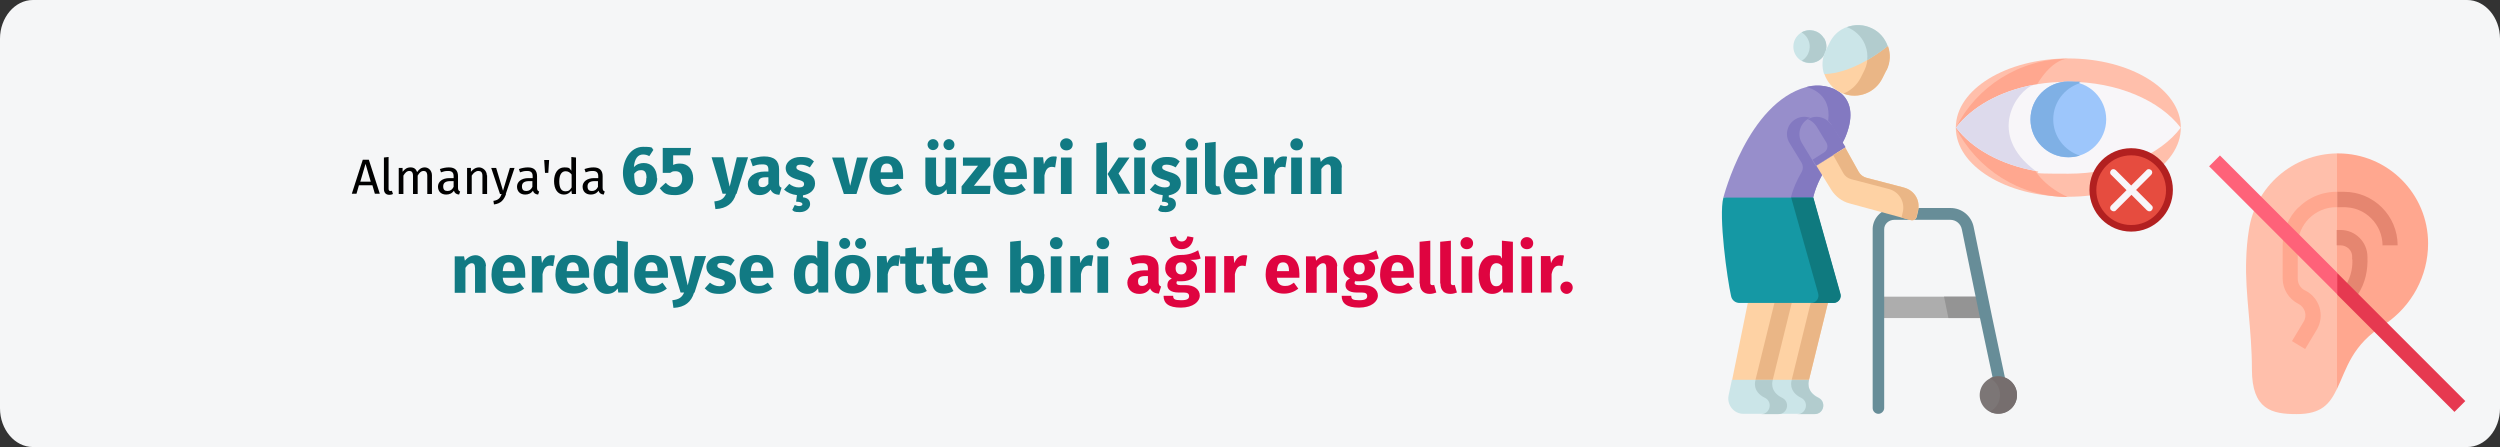 <?xml version="1.0" encoding="UTF-8"?>
<svg xmlns="http://www.w3.org/2000/svg" id="Ebene_1" version="1.1" viewBox="0 0 911 163">
  <rect x="0" y="0" width="911" height="163" fill="#333333" stroke="none"/>
  <defs>
    <style>
      .st0 {
        fill: #dddaec;
      }

      .st1 {
        fill: #e58670;
      }

      .st2 {
        fill: #0f7a7f;
      }

      .st3 {
        fill: #ffbfab;
      }

      .st4 {
        fill: #978ecb;
      }

      .st5 {
        fill: #7c7676;
      }

      .st6 {
        fill: #678d98;
      }

      .st7 {
        fill: #766e6e;
      }

      .st8 {
        fill: #1598a4;
      }

      .st9 {
        fill: #b2ccce;
      }

      .st10 {
        fill: #9dc6fb;
      }

      .st11 {
        fill: #df0440;
      }

      .st12 {
        fill: #117a83;
      }

      .st13 {
        fill: #ffa78f;
      }

      .st14 {
        fill: #b22020;
      }

      .st15 {
        fill: #e64c3f;
      }

      .st16 {
        fill: #f8f6f9;
      }

      .st17 {
        fill: #cbe5e8;
      }

      .st18 {
        fill: #e63950;
      }

      .st19 {
        fill: #8379c1;
      }

      .st20 {
        fill: #eab686;
      }

      .st21 {
        fill: #949494;
      }

      .st22 {
        fill: #adadad;
      }

      .st23 {
        fill: #7fb0e5;
      }

      .st24 {
        fill: #fed2a4;
      }

      .st25 {
        fill: #f5f6f7;
      }

      .st26 {
        fill: #fe6279;
      }
    </style>
  </defs>
  <path id="Path-Copy" class="st25" d="M911,14.1v134.7c0,7.8-5.4,14.1-12,14.1H12c-6.6,0-12-6.4-12-14.1h0V14.1C0,6.4,5.4,0,12,0h887c6.6,0,12,6.4,12,14.1Z"></path>
  <g>
    <path class="st22" d="M684.6,108.1v7.8h39.2l-1.6-7.8h-37.7,0Z"></path>
    <path class="st21" d="M722.2,108.1h-13.8l1.6,7.8h13.8l-1.6-7.8Z"></path>
    <path class="st6" d="M731.3,140.9l-5.4-25.5-1.6-7.8-5.1-24.9c-.8-4-4.3-6.9-8.4-6.9h-20.4c-4.3,0-7.8,3.3-8,7.4v65.5c0,1.2,1,2.1,2.1,2.1s2.1-1,2.1-2.1v-65.2c0-1.9,1.7-3.4,3.7-3.4h20.4c2,0,3.8,1.4,4.2,3.5l5.1,24.9,1.6,7.8,5.4,25.5c.2,1,1.1,1.7,2.1,1.7s.3,0,.4,0c1.2-.2,1.9-1.4,1.7-2.5h.1Z"></path>
    <circle class="st5" cx="728.2" cy="144" r="6.8"></circle>
    <path class="st7" d="M728.2,137.1c-1.1,0-2.2.3-3.1.7,2.2,1.1,3.7,3.4,3.7,6.1s-1.5,5-3.7,6.1c.9.5,2,.7,3.1.7,3.8,0,6.8-3.1,6.8-6.8s-3.1-6.8-6.8-6.8Z"></path>
    <g>
      <path class="st24" d="M666.1,110.4l-6.9,28-6.5,2.2-.9.3-7.4-2.5,5.7-28,7.6-1.7,4,.8,4.5.9h0Z"></path>
      <path class="st20" d="M666.1,110.4l-6.9,28-6.5,2.2c-.2-1.3.2-2.2.2-2.2l6.9-28,1.8-.9s4.5.9,4.5.9Z"></path>
      <path class="st17" d="M648.5,150.8h12.8c3.3,0,4.3-4.4,1.4-5.9h0c-5-2.4-3.5-6.5-3.5-6.5h-14.9l-1.2,5.7c-.7,3.4,1.9,6.7,5.4,6.7Z"></path>
      <path class="st9" d="M662.7,145h0c-5-2.4-3.5-6.5-3.5-6.5h-6.3s-1.5,4.1,3.5,6.5h0c2.9,1.5,1.8,5.9-1.4,5.9h6.3c3.3,0,4.3-4.4,1.4-5.9Z"></path>
    </g>
    <g>
      <path class="st24" d="M652.9,110.4l-6.9,28-6.5,2.2-.9.3-7.4-2.5,5.7-28,7.6-1.7,4,.8,4.5.9h0Z"></path>
      <path class="st20" d="M652.9,110.4l-6.9,28-6.5,2.2c-.2-1.3.2-2.2.2-2.2l6.9-28,1.8-.9s4.5.9,4.5.9Z"></path>
      <path class="st17" d="M635.3,150.8h12.8c3.3,0,4.3-4.4,1.4-5.9h0c-5-2.4-3.5-6.5-3.5-6.5h-14.9l-1.2,5.7c-.7,3.4,1.9,6.7,5.4,6.7Z"></path>
      <path class="st9" d="M649.5,145h0c-5-2.4-3.5-6.5-3.5-6.5h-6.3s-1.5,4.1,3.5,6.5h0c2.9,1.5,1.8,5.9-1.4,5.9h6.3c3.3,0,4.3-4.4,1.4-5.9h0Z"></path>
    </g>
    <path class="st4" d="M672.6,49.6c-2.4,6-9.5,12.5-11.9,22.4l-4.8.9-9.8,1.8-18.1-2.7s8.8-34.5,30.3-40.3c0,0,.3,0,.4-.1,7.6-1.9,20.2,2.3,13.9,18h0Z"></path>
    <path class="st19" d="M672.6,49.6c-2.4,6-9.5,12.5-11.9,22.4l-4.8.9-3.3-.9c.8-3.4,2.3-6.5,3.9-9.3.6-1.1.6-2.3,0-3.4-1.5-2.4-4-6.5-4.4-7.2-1.9-3.1-.8-7.1,2.4-8.8,3-1.6,6.8-.5,8.5,2.4l1.9,3.1c3.9-10.4-.8-15.5-6.6-17.1h0c0,0,.3,0,.4-.1,7.6-1.9,20.2,2.3,13.9,18h0Z"></path>
    <path class="st4" d="M672.4,53.8l-10.7,6.7-5.1-8.4c-1.8-3-.8-7,2.3-8.8,3-1.7,6.8-.7,8.5,2.2l5,8.2h0Z"></path>
    <path class="st19" d="M667.4,45.6c-1.8-2.9-5.6-3.9-8.5-2.2,0,0-.2,0-.2,0,1.3.5,2.4,1.4,3.2,2.6l3.6,5.9c.8,1.3.4,3-.9,3.7l-4.1,2.6,1.3,2.1,10.7-6.7-5-8.2h0Z"></path>
    <path class="st24" d="M672.4,53.8l4.9,8.8c.6,1.1,1.7,1.9,2.9,2.2l13.8,3.6c3.6,1,5.8,4.6,5,8.3l-.5,2.2c-.2,1-1.2,1.6-2.2,1.3l-22.4-6.1c-2.7-.7-5-2.5-6.5-4.8l-5.5-8.9,10.7-6.7h-.2Z"></path>
    <path class="st20" d="M694,68.4l-13.8-3.6c-1.2-.3-2.3-1.1-2.9-2.2l-4.9-8.8-4.4,2.7,3.7,6.6c.6,1.1,1.7,1.9,2.9,2.2l13.8,3.6c3.6,1,5.8,4.6,5,8.3l-.5,2.1,3.3.9c1,.3,2-.3,2.2-1.3l.5-2.2c.9-3.7-1.3-7.3-5-8.3h.1Z"></path>
    <path class="st8" d="M660.7,72l9.8,34.8c.6,1.8-.7,3.6-2.5,3.6h-34.1c-1.5,0-2.8-1-3.1-2.5-1.4-6.2-4.6-29.2-2.8-35.9h32.7,0Z"></path>
    <path class="st2" d="M670.6,106.8l-9.8-34.8h-8.1l9.8,34.8c.6,1.8-.7,3.6-2.5,3.6h8.1c1.9,0,3.2-1.8,2.5-3.6Z"></path>
    <path class="st24" d="M687.4,25.6l-1.4,2.8c-2.6,5.4-8.9,7.8-14.3,5.7-.3,0-.7-.3-1-.4-2.9-1.4-4.9-3.9-5.9-6.7l15.6-6.9,7.5-3.3c1,2.8.9,5.9-.5,8.8h0Z"></path>
    <path class="st20" d="M687.4,25.6l-1.4,2.8c-2.6,5.4-8.9,7.8-14.3,5.7h0c2.6-1,4.9-3,6.3-5.7l1.4-2.8c.9-1.8,1.2-3.7,1.1-5.5l7.5-3.3c1,2.8.9,5.9-.5,8.8h0Z"></path>
    <circle class="st17" cx="659.5" cy="17" r="6"></circle>
    <path class="st9" d="M664.6,13.9c-1.7-2.8-5.3-3.7-8.1-2.1.8.5,1.6,1.2,2.1,2.1,1.7,2.8.8,6.5-2,8.2h0c1.8,1.1,4.2,1.1,6.1,0,2.8-1.7,3.7-5.4,2-8.2h0Z"></path>
    <path class="st17" d="M664.8,27c9.6-.3,19.2-7.1,23-10.2-1-2.8-3-5.2-5.8-6.5-3.6-1.8-7.8-1.4-11,.5-1.8,1.1-3.3,2.7-4.3,4.8l-1.4,2.8c-1.4,2.8-1.5,5.9-.6,8.6h0Z"></path>
    <path class="st9" d="M674,10.3c2.8,1.4,4.9,3.8,5.8,6.5.6,1.6.8,3.4.6,5.1,3.2-1.8,5.9-3.8,7.5-5.1-1-2.8-3-5.2-5.8-6.5-2.9-1.4-6.2-1.5-9.1-.4.3.1.7.3,1,.4h0Z"></path>
  </g>
  <g>
    <ellipse class="st3" cx="753.7" cy="46.5" rx="41" ry="25.2"></ellipse>
    <path class="st13" d="M753.7,71.8c-17.9,0-33.4-10.3-41-25.2,7.5-15,23.1-25.2,41-25.2-11.6,0-29.9,37,0,50.5h0Z"></path>
    <path class="st16" d="M794.7,46.5c-7.5,10-23.1,16.8-41,16.8s-8.1-.4-11.9-1c-12.7-2.3-23.2-8.1-29-15.8,5.7-7.5,15.9-13.3,28.3-15.6.4,0,.8-.2,1.2-.2h0c3.6-.6,7.4-.9,11.4-.9,17.9,0,33.4,6.8,41,16.8h0Z"></path>
    <path class="st0" d="M741.8,62.3c-12.7-2.3-23.2-8.1-29-15.8,5.7-7.5,15.9-13.3,28.3-15.6-6.2,2.1-17.4,18,.7,31.4h0Z"></path>
    <circle class="st10" cx="753.7" cy="43.5" r="13.8"></circle>
    <path class="st23" d="M757.9,56.7c-1.3.4-2.7.6-4.2.6-7.6,0-13.8-6.2-13.8-13.8s6.2-13.8,13.8-13.8,2.9.2,4.2.6c-5.6,1.8-9.7,7-9.7,13.2s4.1,11.4,9.7,13.2Z"></path>
    <circle class="st15" cx="776.6" cy="69.3" r="13.9"></circle>
    <path class="st14" d="M776.6,84.4c-8.4,0-15.2-6.8-15.2-15.2s6.8-15.2,15.2-15.2,15.2,6.8,15.2,15.2-6.8,15.2-15.2,15.2ZM776.6,56.6c-7,0-12.7,5.7-12.7,12.7s5.7,12.7,12.7,12.7,12.7-5.7,12.7-12.7-5.7-12.7-12.7-12.7h0Z"></path>
    <path class="st16" d="M778.3,69.3l5.6-5.6c.5-.5.5-1.3,0-1.7-.5-.5-1.3-.5-1.7,0l-5.6,5.6-5.6-5.6c-.5-.5-1.3-.5-1.7,0-.5.5-.5,1.3,0,1.7l5.6,5.6-5.6,5.6c-.5.5-.5,1.3,0,1.7.2.2.6.4.9.4s.6,0,.9-.4l5.6-5.6,5.6,5.6c.2.2.6.4.9.4s.6,0,.9-.4c.5-.5.5-1.3,0-1.7l-5.6-5.6h-.2Z"></path>
  </g>
  <g>
    <path class="st3" d="M819.5,83.8c-.6,3.7-.9,7.4-1,11.2-.4,12.3,2.1,24.9,2.1,39.6s7.3,16.3,16.3,16.3,12-3.6,14.7-9.2l2.8-42.9-2.8-42.9c-16.1.2-29.7,12-32.1,27.9Z"></path>
    <path class="st13" d="M869.1,118.1c9.8-6.6,15.7-17.6,15.7-29.4,0-18.1-14.7-32.8-32.8-32.8s0,0-.2,0h-.2v27.9l2.8,2.8-2.8,2.8v52.3c3.5-7.1,5.3-16.1,17.5-23.5h0Z"></path>
    <path class="st13" d="M837.5,75.6c-3.5,3.5-5.7,8.4-5.7,13.8v12.1c0,3.9,2.3,7.5,5.7,9.2,2.4,1.2,3.4,4.2,1.9,6.6-1.3,2.2-2.9,4.8-4.2,7,1.7,1,3.1,1.9,4.8,2.9,1.3-2.2,2.9-4.8,4.2-7,3.1-5.1,1.1-11.8-4.3-14.4-1.6-.8-2.6-2.4-2.6-4.2v-12.1c0-7.7,6.3-14,14-14s.3,0,.3,0l2.8-2.8-2.8-2.8h0c-.2,0-7.8-.5-14,5.7h0Z"></path>
    <path class="st1" d="M868.1,89.4h5.6c0-10.8-8.8-19.5-19.5-19.5h-2.5v5.6c1.1.2,7.2-1.1,12.4,4.1,2.5,2.5,4.1,6,4.1,9.9h0Z"></path>
    <path class="st1" d="M857.2,94.5c0,.7.3,4.4-1.9,8.6-.5.9.4,4.4.4,4.4,0,0,3.2.4,3.6-.3,2.6-4.1,3.6-8.7,3.4-13.6,0-5.4-4.4-9.8-9.8-9.8s-1.5,0-1.4,0v5.6s1.5,0,1.4,0c1.2,0,2.2.5,3,1.2,1.6,1.6,1.2,3.5,1.2,3.9h0Z"></path>
    <g>
      <path class="st26" d="M808.9,56.7c-1.4,1.4-2.6,2.6-3.9,3.9,2.6,2.6,44.1,44.1,46.6,46.6l2.8-1.2-2.8-6.7c-2.4-2.4-40.3-40.3-42.7-42.7h0Z"></path>
      <path class="st18" d="M898.3,146.1c-2.6-2.6-44.1-44.1-46.6-46.6v7.9l42.7,42.7,2-2,2-2h-.1Z"></path>
    </g>
  </g>
  <g>
    <path d="M135.5,67.5h-4.7l-.9,3.1h-1.7l4-12.4h2.2l4,12.4h-1.8l-.9-3.1ZM135.1,66.2l-1.9-6.5-1.9,6.5h3.9Z"></path>
    <path d="M139.9,68.8v-11.4l1.7-.2v11.6c0,.5.2.8.6.8s.4,0,.6-.1l.4,1.2c-.4.2-.8.3-1.3.3-1.2,0-2-.7-2-2.1Z"></path>
    <path d="M157.4,63.9v6.8h-1.7v-6.6c0-1.4-.6-1.8-1.3-1.8-1,0-1.6.7-2.2,1.7v6.7h-1.7v-6.6c0-1.4-.6-1.8-1.3-1.8-1,0-1.6.7-2.2,1.7v6.7h-1.7v-9.5h1.4v1.4c.8-1,1.6-1.6,2.9-1.6s2,.6,2.4,1.7c.7-1,1.5-1.7,2.8-1.7s2.6,1.1,2.6,2.9Z"></path>
    <path d="M167.7,69.7l-.4,1.2c-1-.1-1.6-.5-1.9-1.4-.7,1-1.7,1.4-2.8,1.4-1.9,0-3-1.2-3-2.9s1.5-3.1,4.2-3.1h1.5v-.7c0-1.4-.7-1.9-2-1.9s-1.6.2-2.6.5l-.4-1.2c1.2-.4,2.2-.6,3.3-.6,2.3,0,3.3,1.2,3.3,3.2v4.3c0,.8.3,1.1.8,1.3ZM165.3,68.2v-2.2h-1.2c-1.7,0-2.6.6-2.6,1.9s.6,1.7,1.6,1.7,1.7-.5,2.2-1.5Z"></path>
    <path d="M177.5,63.9v6.8h-1.7v-6.6c0-1.4-.6-1.8-1.5-1.8s-1.8.7-2.4,1.7v6.7h-1.7v-9.5h1.4v1.4c.8-1,1.8-1.6,3-1.6s2.8,1.1,2.8,2.9Z"></path>
    <path d="M184.4,70.7c-.7,2-1.8,3.5-4.4,3.8l-.2-1.3c1.9-.3,2.5-1.1,3-2.5h-.6l-3.2-9.5h1.8l2.5,8.3,2.5-8.3h1.7l-3.2,9.5Z"></path>
    <path d="M196.5,69.7l-.4,1.2c-1-.1-1.6-.5-1.9-1.4-.7,1-1.7,1.4-2.8,1.4-1.9,0-3-1.2-3-2.9s1.5-3.1,4.2-3.1h1.5v-.7c0-1.4-.7-1.9-2-1.9s-1.6.2-2.6.5l-.4-1.2c1.2-.4,2.2-.6,3.3-.6,2.3,0,3.3,1.2,3.3,3.2v4.3c0,.8.3,1.1.8,1.3ZM194,68.2v-2.2h-1.2c-1.7,0-2.6.6-2.6,1.9s.6,1.7,1.6,1.7,1.7-.5,2.2-1.5Z"></path>
    <path d="M198.3,58.3h1.8l-.3,4.7h-1.2l-.3-4.7Z"></path>
    <path d="M209.9,57.4v13.3h-1.5l-.2-1.3c-.6,1-1.6,1.5-2.7,1.5-2.3,0-3.6-2-3.6-4.9s1.4-5,3.7-5,1.9.5,2.6,1.2v-5l1.7.2ZM208.3,68.2v-4.6c-.6-.8-1.3-1.2-2.2-1.2-1.4,0-2.3,1.2-2.3,3.7s.8,3.6,2.2,3.6,1.7-.5,2.3-1.4Z"></path>
    <path d="M220.4,69.7l-.4,1.2c-1-.1-1.6-.5-1.9-1.4-.7,1-1.7,1.4-2.8,1.4-1.9,0-3-1.2-3-2.9s1.5-3.1,4.2-3.1h1.5v-.7c0-1.4-.7-1.9-2-1.9s-1.6.2-2.6.5l-.4-1.2c1.2-.4,2.2-.6,3.3-.6,2.3,0,3.3,1.2,3.3,3.2v4.3c0,.8.3,1.1.8,1.3ZM217.9,68.2v-2.2h-1.2c-1.7,0-2.6.6-2.6,1.9s.6,1.7,1.6,1.7,1.7-.5,2.2-1.5Z"></path>
    <path class="st12" d="M239.5,64.9c0,3.4-2.3,6.2-6.1,6.2s-6.4-3.3-6.4-8.1,2.8-9.5,7.3-9.5,2.9.5,3.8,1.1l-1.5,2.3c-.7-.4-1.4-.6-2.3-.6-1.9,0-3.1,1.6-3.3,4.6,1-1.1,2.3-1.5,3.6-1.5,2.8,0,4.8,2,4.8,5.6ZM235.6,64.9c0-2.2-.7-2.9-2-2.9s-1.8.5-2.5,1.3c0,3.5.6,4.9,2.3,4.9s2.1-1.3,2.1-3.3Z"></path>
    <path class="st12" d="M251.4,56.6h-6.1v3.5c.8-.4,1.7-.5,2.5-.5,2.8,0,4.8,2,4.8,5.5s-2.6,6-6.6,6-4.3-1.1-5.6-2.5l2.2-2c.9,1,1.9,1.6,3.3,1.6s2.7-1,2.7-3-1-2.8-2.4-2.8-1.2.2-2,.6h-2.7v-9.1h10.3l-.4,2.8Z"></path>
    <path class="st12" d="M268.2,70.7c-1,3.3-3.3,5.3-7.5,5.5l-.4-2.8c2.6-.3,3.5-1.1,4.3-2.8h-1.3l-4-13.3h4.2l2.4,10.7,2.6-10.7h4.1l-4.2,13.3Z"></path>
    <path class="st12" d="M284.8,68.4l-.8,2.6c-1.5-.1-2.6-.6-3.2-1.9-1,1.4-2.4,2-4,2-2.6,0-4.3-1.7-4.3-4.1s2.2-4.5,6.2-4.5h1.3v-.6c0-1.6-.6-2-2.2-2s-2.1.2-3.5.7l-.9-2.6c1.7-.6,3.5-1,5-1,3.8,0,5.5,1.6,5.5,4.7v5.1c0,1,.3,1.4.9,1.6ZM280,67v-2.4h-1c-1.8,0-2.6.6-2.6,1.9s.5,1.7,1.5,1.7,1.6-.5,2.1-1.2Z"></path>
    <path class="st12" d="M292.6,71v.9c1.8.2,2.6,1.1,2.6,2.5s-1.4,2.9-3.7,2.9-2.2-.3-2.8-.8l.9-1.8c.5.2,1,.4,1.6.4s1.2-.2,1.2-.7-.7-.9-2.3-.9l.3-2.4c-1.9-.2-3.5-.9-4.7-2l1.9-2.1c1,.8,2.2,1.3,3.5,1.3s1.9-.4,1.9-1.2-.4-1.2-2.8-1.8c-2.6-.8-3.9-2.1-3.9-4.1s2.1-4,5.4-4,3.6.6,4.9,1.6l-1.5,2.2c-1-.6-2.1-1-3.3-1s-1.6.4-1.6,1,.4,1,2.7,1.7c2.6.7,4.1,1.8,4.1,4.2s-1.9,3.9-4.5,4.3Z"></path>
    <path class="st12" d="M312.2,70.7h-4.7l-4.3-13.3h4.3l2.3,10.3,2.5-10.3h4l-4.2,13.3Z"></path>
    <path class="st12" d="M329.1,65.2h-8.2c.2,2.4,1.4,3,3,3s2-.4,3.2-1.2l1.6,2.2c-1.3,1-3,1.8-5.2,1.8-4.4,0-6.7-2.8-6.7-7s2.2-7.1,6.2-7.1,6.1,2.5,6.1,6.8,0,1,0,1.4ZM325.3,62.6c0-1.8-.6-3-2.1-3s-2.1.8-2.3,3.2h4.4v-.2Z"></path>
    <path class="st12" d="M348.5,70.7h-3.4l-.2-1.7c-1,1.4-2.2,2.1-4,2.1s-3.7-1.6-3.7-4.2v-9.5h3.9v9c0,1.3.5,1.7,1.3,1.7s1.6-.5,2.1-1.5v-9.2h3.9v13.3ZM342,52.7c0,1.1-.9,2-2,2s-2-.9-2-2,.9-2,2-2,2,.9,2,2ZM347.8,52.7c0,1.1-.8,2-2,2s-2-.9-2-2,.9-2,2-2,2,.9,2,2Z"></path>
    <path class="st12" d="M360.9,60.2l-6,7.5h6.1l-.3,3h-10.3v-2.8l6-7.5h-5.5v-3h10v2.8Z"></path>
    <path class="st12" d="M374.2,65.2h-8.2c.2,2.4,1.4,3,3,3s2-.4,3.2-1.2l1.6,2.2c-1.3,1-3,1.8-5.2,1.8-4.4,0-6.7-2.8-6.7-7s2.2-7.1,6.2-7.1,6.1,2.5,6.1,6.8,0,1,0,1.4ZM370.4,62.6c0-1.8-.6-3-2.1-3s-2.1.8-2.3,3.2h4.4v-.2Z"></path>
    <path class="st12" d="M385.1,57.2l-.6,3.8c-.4-.1-.8-.2-1.2-.2-1.6,0-2.3,1.2-2.7,3.1v6.7h-3.9v-13.3h3.4l.3,2.6c.6-1.8,1.9-2.9,3.4-2.9s.9,0,1.3.2Z"></path>
    <path class="st12" d="M390.9,52.6c0,1.3-.9,2.2-2.3,2.2s-2.3-1-2.3-2.2,1-2.2,2.3-2.2,2.3,1,2.3,2.2ZM390.5,70.7h-3.9v-13.3h3.9v13.3Z"></path>
    <path class="st12" d="M403.4,70.7h-3.9v-18.5l3.9-.4v19ZM407.6,63.2l4.3,7.4h-4.4l-3.9-7.2,4-6h4l-4,5.8Z"></path>
    <path class="st12" d="M417.6,52.6c0,1.3-.9,2.2-2.3,2.2s-2.3-1-2.3-2.2,1-2.2,2.3-2.2,2.3,1,2.3,2.2ZM417.2,70.7h-3.9v-13.3h3.9v13.3Z"></path>
    <path class="st12" d="M425.9,71v.9c1.8.2,2.6,1.1,2.6,2.5s-1.4,2.9-3.7,2.9-2.2-.3-2.8-.8l.9-1.8c.5.2,1,.4,1.6.4s1.2-.2,1.2-.7-.7-.9-2.3-.9l.3-2.4c-1.9-.2-3.5-.9-4.7-2l1.9-2.1c1,.8,2.2,1.3,3.5,1.3s1.9-.4,1.9-1.2-.4-1.2-2.8-1.8c-2.6-.8-3.9-2.1-3.9-4.1s2.1-4,5.4-4,3.6.6,4.9,1.6l-1.5,2.2c-1-.6-2.1-1-3.3-1s-1.6.4-1.6,1,.4,1,2.7,1.7c2.6.7,4.1,1.8,4.1,4.2s-1.9,3.9-4.5,4.3Z"></path>
    <path class="st12" d="M436.6,52.6c0,1.3-.9,2.2-2.3,2.2s-2.3-1-2.3-2.2,1-2.2,2.3-2.2,2.3,1,2.3,2.2ZM436.2,70.7h-3.9v-13.3h3.9v13.3Z"></path>
    <path class="st12" d="M439.1,67.3v-15.2l3.9-.4v15.4c0,.5.2.8.7.8s.5,0,.6-.1l.8,2.8c-.6.2-1.4.4-2.4.4-2.3,0-3.6-1.4-3.6-3.8Z"></path>
    <path class="st12" d="M458.2,65.2h-8.2c.2,2.4,1.4,3,3,3s2-.4,3.2-1.2l1.6,2.2c-1.3,1-3,1.8-5.2,1.8-4.4,0-6.7-2.8-6.7-7s2.2-7.1,6.2-7.1,6.1,2.5,6.1,6.8,0,1,0,1.4ZM454.4,62.6c0-1.8-.6-3-2.1-3s-2.1.8-2.3,3.2h4.4v-.2Z"></path>
    <path class="st12" d="M469,57.2l-.6,3.8c-.4-.1-.8-.2-1.2-.2-1.6,0-2.3,1.2-2.7,3.1v6.7h-3.9v-13.3h3.4l.3,2.6c.6-1.8,1.9-2.9,3.4-2.9s.9,0,1.3.2Z"></path>
    <path class="st12" d="M474.8,52.6c0,1.3-.9,2.2-2.3,2.2s-2.3-1-2.3-2.2,1-2.2,2.3-2.2,2.3,1,2.3,2.2ZM474.4,70.7h-3.9v-13.3h3.9v13.3Z"></path>
    <path class="st12" d="M488.9,61v9.7h-3.9v-9c0-1.4-.5-1.8-1.2-1.8s-1.6.6-2.3,1.7v9.1h-3.9v-13.3h3.4l.3,1.6c1.1-1.3,2.4-2,4-2s3.7,1.5,3.7,4Z"></path>
    <path class="st12" d="M177,97v9.7h-3.9v-9c0-1.4-.5-1.8-1.2-1.8s-1.6.6-2.3,1.7v9.1h-3.9v-13.3h3.4l.3,1.6c1.1-1.3,2.4-2,4-2s3.7,1.5,3.7,4Z"></path>
    <path class="st12" d="M191.4,101.2h-8.2c.2,2.4,1.4,3,3,3s2-.4,3.2-1.2l1.6,2.2c-1.3,1-3,1.8-5.2,1.8-4.4,0-6.7-2.8-6.7-7s2.2-7.1,6.2-7.1,6.1,2.5,6.1,6.8,0,1,0,1.4ZM187.6,98.6c0-1.8-.6-3-2.1-3s-2.1.8-2.3,3.2h4.4v-.2Z"></path>
    <path class="st12" d="M202.2,93.2l-.6,3.8c-.4-.1-.8-.2-1.2-.2-1.6,0-2.3,1.2-2.7,3.1v6.7h-3.9v-13.3h3.4l.3,2.6c.6-1.8,1.9-2.9,3.4-2.9s.9,0,1.3.2Z"></path>
    <path class="st12" d="M214.7,101.2h-8.2c.2,2.4,1.4,3,3,3s2-.4,3.2-1.2l1.6,2.2c-1.3,1-3,1.8-5.2,1.8-4.4,0-6.7-2.8-6.7-7s2.2-7.1,6.2-7.1,6.1,2.5,6.1,6.8,0,1,0,1.4ZM210.9,98.6c0-1.8-.6-3-2.1-3s-2.1.8-2.3,3.2h4.4v-.2Z"></path>
    <path class="st12" d="M228.8,88.1v18.5h-3.5l-.2-1.5c-.8,1.1-2,2-3.8,2-3.4,0-5-2.8-5-7.1s2.1-7,5.4-7,2.4.5,3.1,1.2v-6.5l3.9.4ZM224.9,102.7v-5.7c-.6-.7-1.2-1.1-2.1-1.1-1.4,0-2.4,1.2-2.4,4.2s.9,4.2,2.2,4.2,1.7-.5,2.3-1.5Z"></path>
    <path class="st12" d="M243.4,101.2h-8.2c.2,2.4,1.4,3,3,3s2-.4,3.2-1.2l1.6,2.2c-1.3,1-3,1.8-5.2,1.8-4.4,0-6.7-2.8-6.7-7s2.2-7.1,6.2-7.1,6.1,2.5,6.1,6.8,0,1,0,1.4ZM239.6,98.6c0-1.8-.6-3-2.1-3s-2.1.8-2.3,3.2h4.4v-.2Z"></path>
    <path class="st12" d="M252.9,106.7c-1,3.3-3.3,5.3-7.5,5.5l-.4-2.8c2.6-.3,3.5-1.1,4.3-2.8h-1.3l-4-13.3h4.2l2.4,10.7,2.6-10.7h4.1l-4.2,13.3Z"></path>
    <path class="st12" d="M267.8,94.6l-1.5,2.2c-1-.6-2.1-1-3.3-1s-1.6.4-1.6,1,.4,1,2.7,1.7c2.6.8,4.1,1.8,4.1,4.2s-2.6,4.4-5.9,4.4-4.2-.8-5.5-2l1.9-2.1c1,.8,2.2,1.3,3.5,1.3s1.9-.5,1.9-1.2-.4-1.2-2.8-1.8c-2.6-.7-3.9-2.1-3.9-4.1s2.1-4,5.4-4,3.6.6,4.9,1.6Z"></path>
    <path class="st12" d="M281.8,101.2h-8.2c.2,2.4,1.4,3,3,3s2-.4,3.2-1.2l1.6,2.2c-1.3,1-3,1.8-5.2,1.8-4.4,0-6.7-2.8-6.7-7s2.2-7.1,6.2-7.1,6.1,2.5,6.1,6.8,0,1,0,1.4ZM278,98.6c0-1.8-.6-3-2.1-3s-2.1.8-2.3,3.2h4.4v-.2Z"></path>
    <path class="st12" d="M301.8,88.1v18.5h-3.5l-.2-1.5c-.8,1.1-2,2-3.8,2-3.4,0-5-2.8-5-7.1s2.1-7,5.4-7,2.4.5,3.1,1.2v-6.5l3.9.4ZM297.9,102.7v-5.7c-.6-.7-1.2-1.1-2.1-1.1-1.4,0-2.4,1.2-2.4,4.2s.9,4.2,2.2,4.2,1.7-.5,2.3-1.5Z"></path>
    <path class="st12" d="M317.2,100c0,4.2-2.4,7-6.5,7s-6.5-2.6-6.5-7.1,2.4-7,6.5-7,6.5,2.6,6.5,7.1ZM309.8,88.7c0,1.1-.9,2-2,2s-2-.9-2-2,.9-2,2-2,2,.9,2,2ZM308.3,100c0,2.9.8,4.2,2.4,4.2s2.4-1.3,2.4-4.1-.8-4.2-2.4-4.2-2.4,1.3-2.4,4.1ZM315.6,88.7c0,1.1-.8,2-2,2s-2-.9-2-2,.9-2,2-2,2,.9,2,2Z"></path>
    <path class="st12" d="M328,93.2l-.6,3.8c-.4-.1-.8-.2-1.2-.2-1.6,0-2.3,1.2-2.7,3.1v6.7h-3.9v-13.3h3.4l.3,2.6c.6-1.8,1.9-2.9,3.4-2.9s.9,0,1.3.2Z"></path>
    <path class="st12" d="M337.8,106c-1,.7-2.4,1-3.6,1-2.9,0-4.3-1.7-4.3-4.8v-6.1h-1.9v-2.7h1.9v-2.9l3.9-.4v3.3h3l-.4,2.7h-2.6v6.1c0,1.3.4,1.7,1.2,1.7s.9-.1,1.4-.4l1.3,2.5Z"></path>
    <path class="st12" d="M347.5,106c-1,.7-2.4,1-3.6,1-2.9,0-4.3-1.7-4.3-4.8v-6.1h-1.9v-2.7h1.9v-2.9l3.9-.4v3.3h3l-.4,2.7h-2.6v6.1c0,1.3.4,1.7,1.2,1.7s.9-.1,1.4-.4l1.3,2.5Z"></path>
    <path class="st12" d="M359.9,101.2h-8.2c.2,2.4,1.4,3,3,3s2-.4,3.2-1.2l1.6,2.2c-1.3,1-3,1.8-5.2,1.8-4.4,0-6.7-2.8-6.7-7s2.2-7.1,6.2-7.1,6.1,2.5,6.1,6.8,0,1,0,1.4ZM356.1,98.6c0-1.8-.6-3-2.1-3s-2.1.8-2.3,3.2h4.4v-.2Z"></path>
    <path class="st12" d="M380.6,100c0,4.1-2,7-5.3,7s-2.7-.6-3.5-1.7l-.2,1.3h-3.5v-18.5l3.9-.4v7c.8-1.1,2.1-1.8,3.6-1.8,3.2,0,4.9,2.6,4.9,7.1ZM376.5,100c0-3.4-.9-4.2-2.2-4.2s-1.7.6-2.2,1.5v5.5c.5.8,1.2,1.3,2.1,1.3,1.4,0,2.3-1.1,2.3-4.2Z"></path>
    <path class="st12" d="M387.2,88.6c0,1.3-.9,2.2-2.3,2.2s-2.3-1-2.3-2.2,1-2.2,2.3-2.2,2.3,1,2.3,2.2ZM386.8,106.7h-3.9v-13.3h3.9v13.3Z"></path>
    <path class="st12" d="M398.4,93.2l-.6,3.8c-.4-.1-.8-.2-1.2-.2-1.6,0-2.3,1.2-2.7,3.1v6.7h-3.9v-13.3h3.4l.3,2.6c.6-1.8,1.9-2.9,3.4-2.9s.9,0,1.3.2Z"></path>
    <path class="st12" d="M404.2,88.6c0,1.3-.9,2.2-2.3,2.2s-2.3-1-2.3-2.2,1-2.2,2.3-2.2,2.3,1,2.3,2.2ZM403.8,106.7h-3.9v-13.3h3.9v13.3Z"></path>
    <path class="st11" d="M423.1,104.4l-.8,2.6c-1.5-.1-2.6-.6-3.2-1.9-1,1.5-2.4,2-4,2-2.6,0-4.3-1.7-4.3-4.1s2.2-4.5,6.2-4.5h1.3v-.6c0-1.6-.6-2-2.2-2s-2.1.2-3.5.7l-.9-2.6c1.7-.6,3.5-1,5-1,3.8,0,5.5,1.6,5.5,4.7v5.1c0,1,.3,1.4.9,1.6ZM418.3,103v-2.4h-1c-1.8,0-2.6.6-2.6,1.9s.5,1.7,1.5,1.7,1.6-.5,2.1-1.2Z"></path>
    <path class="st11" d="M437.5,94.2c-.9.4-2.1.5-3.8.5,1.7.7,2.5,1.7,2.5,3.4,0,2.6-2.1,4.4-5.6,4.4s-1,0-1.5-.2c-.3.2-.4.5-.4.8s.2.8,1.4.8h2c3.1,0,5.1,1.6,5.1,3.8s-2.4,4.4-6.9,4.4-6.3-1.6-6.3-4.3h3.5c0,1.2.5,1.6,2.9,1.6s2.9-.6,2.9-1.5-.6-1.3-1.9-1.3h-1.9c-2.9,0-4.1-1.2-4.1-2.6s.6-2,1.6-2.5c-1.7-.9-2.4-2.1-2.4-3.8,0-3,2.3-4.8,5.8-4.8,2.9,0,4.6-.8,6.2-1.7l.9,2.9ZM426.3,86.5l2.2-.4c.3,1.2,1,1.9,2.1,1.9s1.8-.7,2.1-1.9l2.2.4c-.2,2.4-1.7,4.3-4.3,4.3s-4.1-1.9-4.3-4.3ZM428.4,97.8c0,1.4.8,2.2,2,2.2s2-.8,2-2.3-.7-2.1-2-2.1-2,.8-2,2.2Z"></path>
    <path class="st11" d="M443,106.7h-3.9v-13.3h3.9v13.3Z"></path>
    <path class="st11" d="M454.5,93.2l-.6,3.8c-.4-.1-.8-.2-1.2-.2-1.6,0-2.3,1.2-2.7,3.1v6.7h-3.9v-13.3h3.4l.3,2.6c.6-1.8,1.9-2.9,3.4-2.9s.9,0,1.3.2Z"></path>
    <path class="st11" d="M473.5,101.2h-8.2c.2,2.4,1.4,3,3,3s2-.4,3.2-1.2l1.6,2.2c-1.3,1-3,1.8-5.2,1.8-4.4,0-6.7-2.8-6.7-7s2.2-7.1,6.2-7.1,6.1,2.5,6.1,6.8,0,1,0,1.4ZM469.7,98.6c0-1.8-.6-3-2.1-3s-2.1.8-2.3,3.2h4.4v-.2Z"></path>
    <path class="st11" d="M487.2,97v9.7h-3.9v-9c0-1.4-.5-1.8-1.2-1.8s-1.6.6-2.3,1.7v9.1h-3.9v-13.3h3.4l.3,1.6c1.1-1.3,2.4-2,4-2s3.7,1.5,3.7,4Z"></path>
    <path class="st11" d="M502.4,94.2c-.9.4-2.1.5-3.8.5,1.7.7,2.5,1.7,2.5,3.4,0,2.6-2.1,4.4-5.6,4.4s-1,0-1.5-.2c-.3.2-.4.5-.4.8s.2.8,1.4.8h2c3.1,0,5.1,1.6,5.1,3.8s-2.4,4.4-6.9,4.4-6.3-1.6-6.3-4.3h3.5c0,1.2.5,1.6,2.9,1.6s2.9-.6,2.9-1.5-.6-1.3-1.9-1.3h-1.9c-2.9,0-4.1-1.2-4.1-2.6s.6-2,1.6-2.5c-1.7-.9-2.4-2.1-2.4-3.8,0-3,2.3-4.8,5.8-4.8,2.9,0,4.6-.8,6.2-1.7l.9,2.9ZM493.3,97.8c0,1.4.8,2.2,2,2.2s2-.8,2-2.3-.7-2.1-2-2.1-2,.8-2,2.2Z"></path>
    <path class="st11" d="M515.2,101.2h-8.2c.2,2.4,1.4,3,3,3s2-.4,3.2-1.2l1.6,2.2c-1.3,1-3,1.8-5.2,1.8-4.4,0-6.7-2.8-6.7-7s2.2-7.1,6.2-7.1,6.1,2.5,6.1,6.8,0,1,0,1.4ZM511.4,98.6c0-1.8-.6-3-2.1-3s-2.1.8-2.3,3.2h4.4v-.2Z"></path>
    <path class="st11" d="M517.3,103.3v-15.2l3.9-.4v15.4c0,.5.2.8.7.8s.5,0,.7-.1l.8,2.8c-.6.2-1.4.5-2.4.5-2.3,0-3.6-1.4-3.6-3.8Z"></path>
    <path class="st11" d="M524.8,103.3v-15.2l3.9-.4v15.4c0,.5.2.8.7.8s.5,0,.7-.1l.8,2.8c-.6.2-1.4.5-2.4.5-2.3,0-3.6-1.4-3.6-3.8Z"></path>
    <path class="st11" d="M536.8,88.6c0,1.3-.9,2.2-2.3,2.2s-2.3-1-2.3-2.2,1-2.2,2.3-2.2,2.3,1,2.3,2.2ZM536.5,106.7h-3.9v-13.3h3.9v13.3Z"></path>
    <path class="st11" d="M551.3,88.1v18.5h-3.5l-.2-1.5c-.8,1.1-2,2-3.8,2-3.4,0-5-2.8-5-7.1s2.1-7,5.4-7,2.4.5,3.1,1.2v-6.5l3.9.4ZM547.4,102.7v-5.7c-.6-.7-1.2-1.1-2.1-1.1-1.4,0-2.4,1.2-2.4,4.2s.9,4.2,2.2,4.2,1.7-.5,2.3-1.5Z"></path>
    <path class="st11" d="M558.7,88.6c0,1.3-.9,2.2-2.3,2.2s-2.3-1-2.3-2.2,1-2.2,2.3-2.2,2.3,1,2.3,2.2ZM558.3,106.7h-3.9v-13.3h3.9v13.3Z"></path>
    <path class="st11" d="M569.9,93.2l-.6,3.8c-.4-.1-.8-.2-1.2-.2-1.6,0-2.3,1.2-2.7,3.1v6.7h-3.9v-13.3h3.4l.3,2.6c.6-1.8,1.9-2.9,3.4-2.9s.9,0,1.3.2Z"></path>
    <path class="st11" d="M573.1,104.8c0,1.2-1,2.3-2.2,2.3s-2.3-1-2.3-2.3,1-2.2,2.3-2.2,2.2,1,2.2,2.2Z"></path>
  </g>
</svg>
